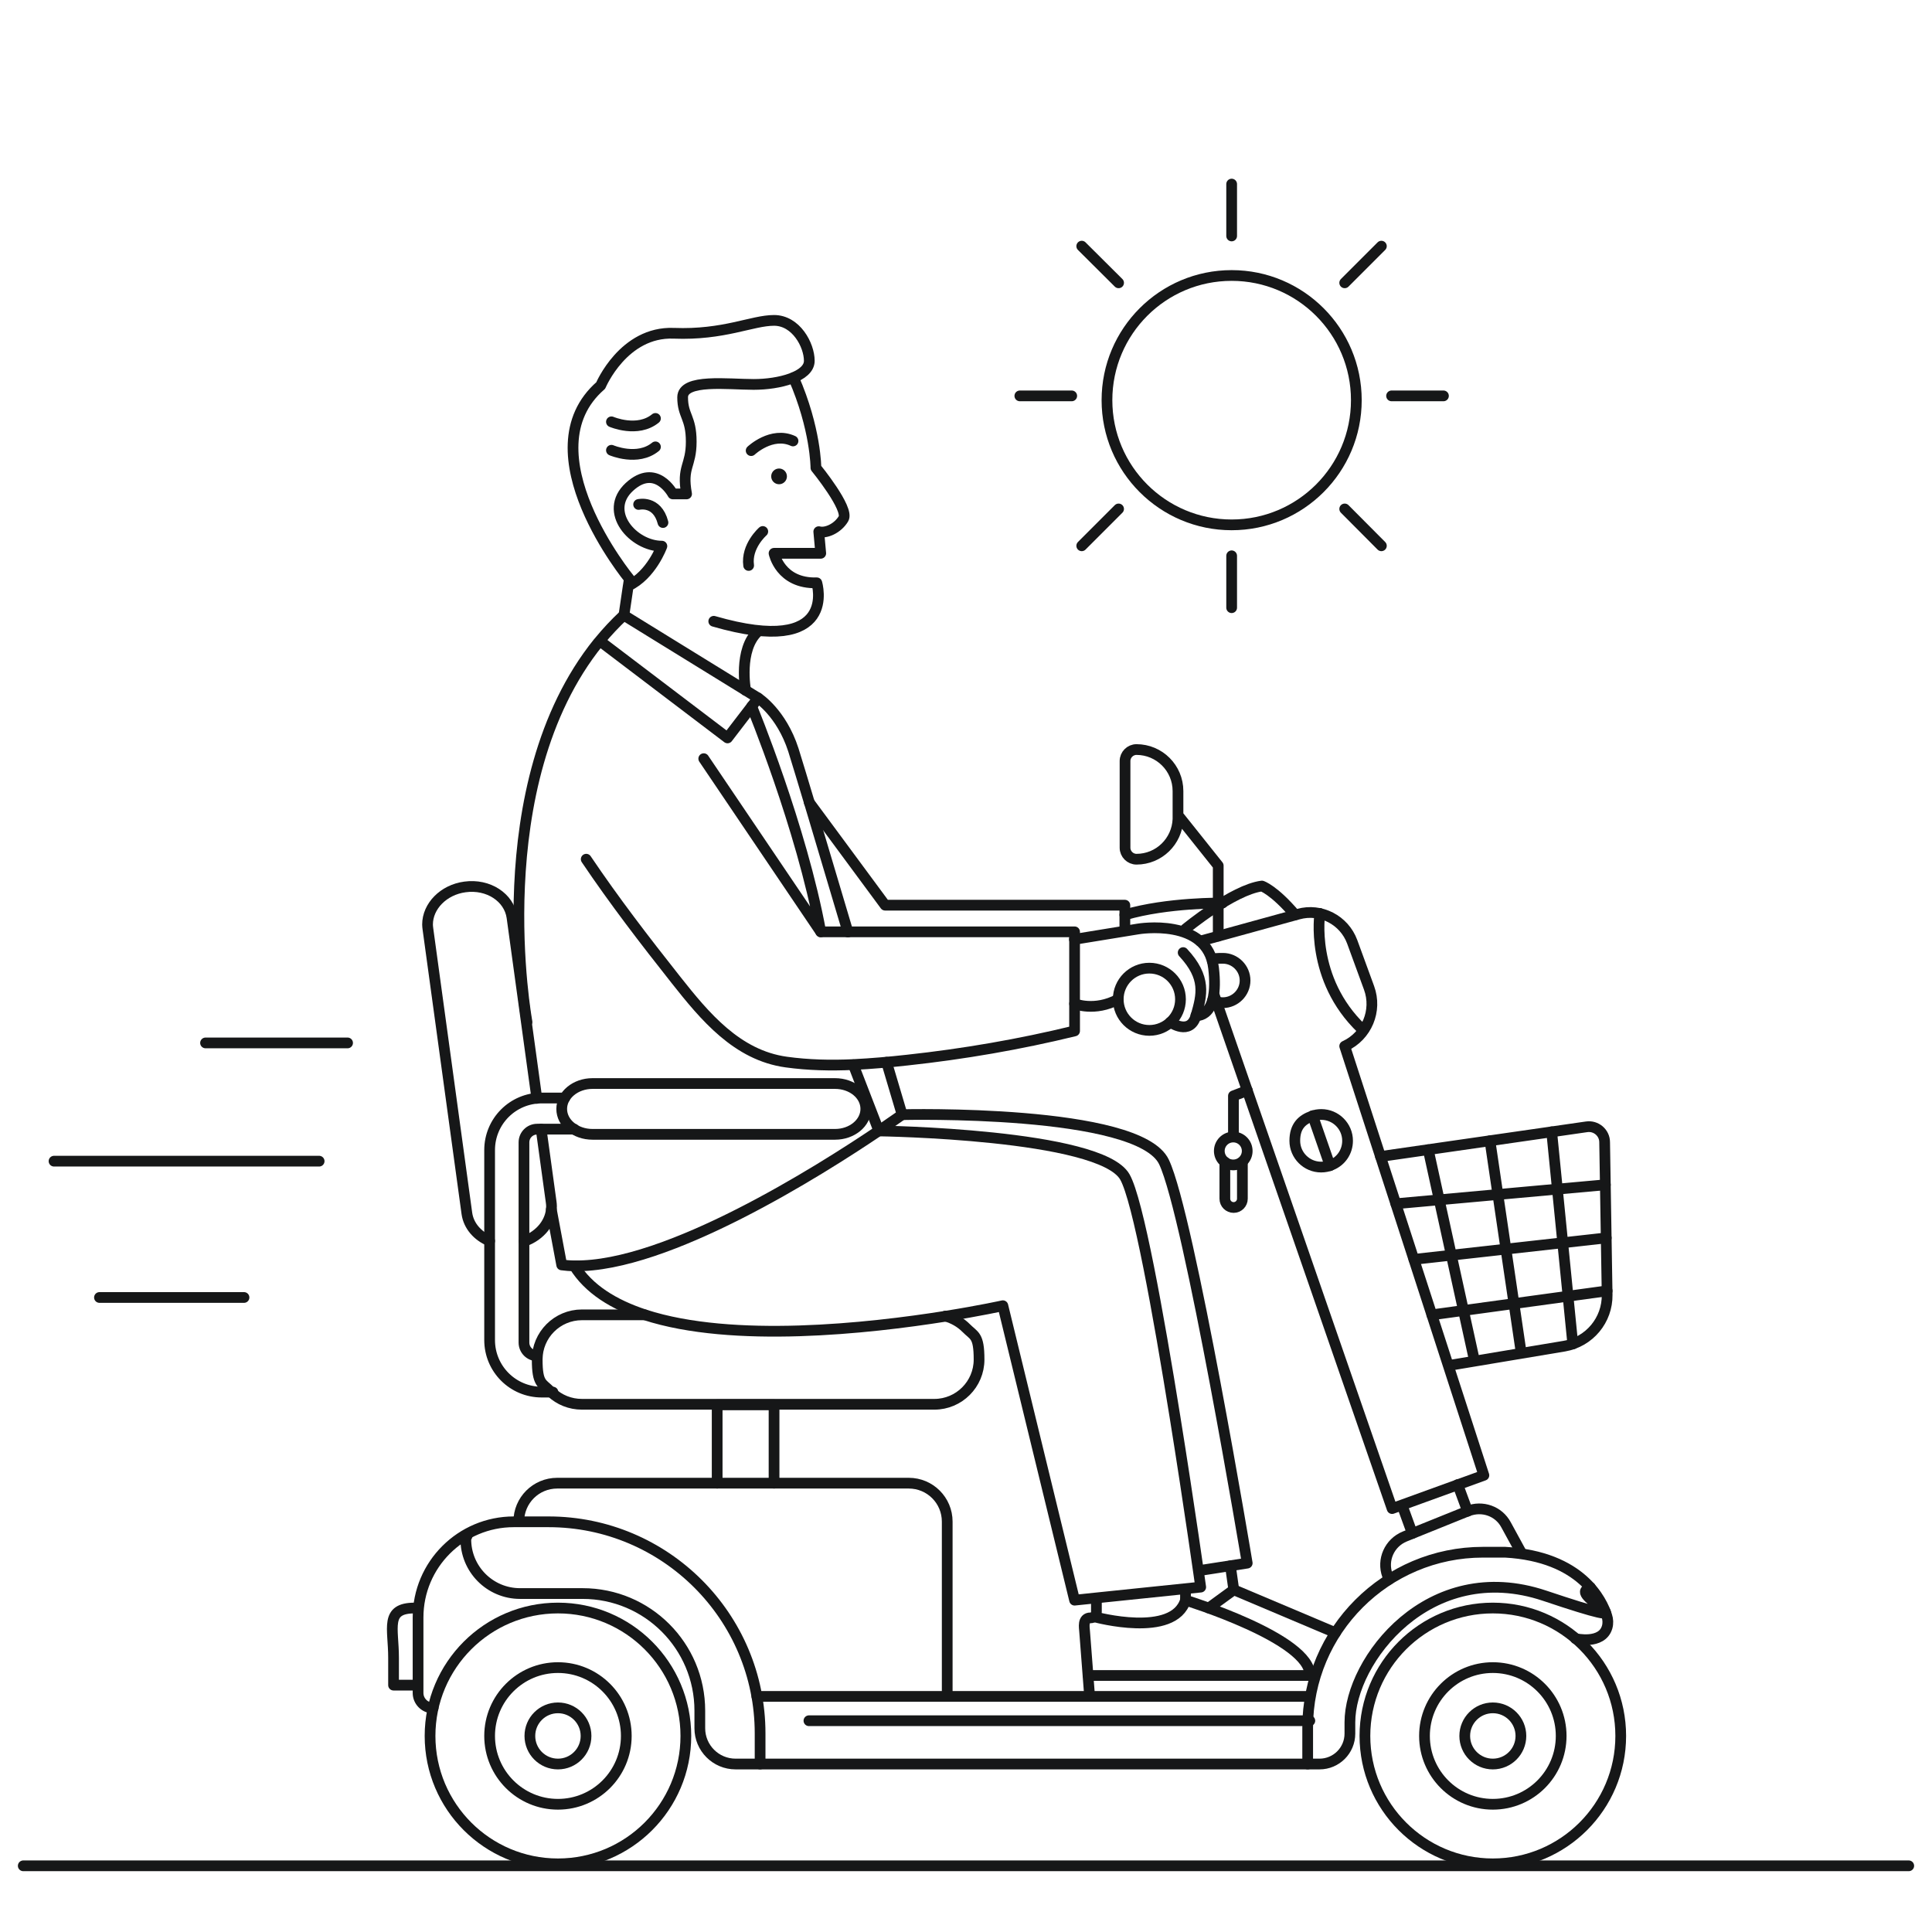 <?xml version="1.0" encoding="UTF-8"?>
<svg id="Lager_1" xmlns="http://www.w3.org/2000/svg" version="1.1" viewBox="0 0 1080 1080">
  <!-- Generator: Adobe Illustrator 29.0.0, SVG Export Plug-In . SVG Version: 2.1.0 Build 186)  -->
  <defs>
    <style>
      .st0, .st1, .st2, .st3 {
        stroke-linecap: round;
      }

      .st0, .st1, .st2, .st3, .st4 {
        stroke-linejoin: round;
      }

      .st0, .st1, .st2, .st3, .st4, .st5 {
        fill: none;
      }

      .st0, .st1, .st5 {
        stroke: #000;
      }

      .st0, .st2, .st3, .st4, .st5 {
        stroke-width: 6px;
      }

      .st1 {
        stroke-width: 15.6px;
      }

      .st2, .st4 {
        stroke: #161718;
      }

      .st3 {
        stroke: #ff0815;
      }

      .st6 {
        fill: #161718;
      }

      .st5 {
        stroke-miterlimit: 10;
      }
    </style>
  </defs>
  <path class="st2" d="M-2358,1043.7"/>
  <line class="st4" x1="-2552.1" y1="982.9" x2="-2557.6" y2="961.3"/>
  <polyline class="st4" points="-2457.4 961.3 -2450.9 982.9 -2323.2 982.9 -2275.1 682.5 -2300.1 682.5 -2743 682.5 -2782.8 982.9 -2574.9 982.9"/>
  <polyline class="st2" points="-2296.7 660.9 -2764.6 660.9 -2804.4 961.3"/>
  <path class="st4" d="M-2772.8,659.3"/>
  <line class="st4" x1="-2743" y1="682.5" x2="-2764.5" y2="661"/>
  <line class="st2" x1="-2275.1" y1="682.5" x2="-2296.7" y2="661"/>
  <polyline class="st4" points="-2804.4 961.3 -2782.8 982.8 -2782.8 1044.9"/>
  <circle class="st4" cx="-2528.9" cy="772.1" r="31.5"/>
  <line class="st4" x1="-2552.1" y1="982.9" x2="-2557.6" y2="961.3"/>
  <polyline class="st4" points="-2450.9 982.9 -2433.7 1040.4 -2429.4 1055 -2533.8 1055 -2628.5 1055 -2628.5 1040.4 -2628.5 1037.6 -2560.5 1037.6 -2574.9 982.9 -2580.6 961.3 -2598.6 893.2 -2580.4 871.7 -2484.2 871.7 -2457.4 961.3"/>
  <polyline class="st4" points="-2533.8 1055 -2537.5 1040.4 -2552.1 982.9 -2557.6 961.3 -2580.4 871.7"/>
  <path class="st4" d="M-3085.7,680.7c-59.5,10.9-98.7,123-98.7,123,0,0-69.1,231.7,39.3,247.2,108.4,15.5,143.8-253.3,143.8-253.3l-72.5-41.5-87.4,179.1"/>
  <path class="st4" d="M-3096.4,682.5s-93.5-17.7-136.6,42.6c-43.1,60.3,3.7,317.6,3.7,317.6"/>
  <path class="st4" d="M-3080.4,627.4s37.7-37.8,49.3-27.3c11.6,10.5-10,21.6-18.8,32.1-8.8,10.5-11.1,37.1-11.1,37.1"/>
  <path class="st4" d="M-3029.9,612.4s19.6,1.7,11.9,18.3c-14.3,16-22.6,27.4-20.9,45.1,0,0,35.9-48.1,48.7-35.9,12.7,12.2-31.5,32.1-28.2,48.7,3.3,16.6,43.6,52.5,5,99"/>
  <path class="st4" d="M-2894.4,651.8v17.4l-35.7,93.5-51.9-64.4,37.7-31.5-105.8-141.4-60.8,61.5s31.6,38.7,30.4,40.6c-4.1,6.3-6.3,44.7-5.3,53.2,3.2,24.9,35.7,57.8,23.6,82.1"/>
  <line class="st4" x1="-2981.9" y1="698.3" x2="-3002.6" y2="715.7"/>
  <line class="st4" x1="-2959.1" y1="726.6" x2="-2997.3" y2="753.6"/>
  <polyline class="st4" points="-2916.4 734 -2870.3 760.9 -2874.1 671.7"/>
  <path class="st4" d="M-2893.3,666.8s73,17.4,118.2,73.8"/>
  <path class="st4" d="M-3084.4,560.2s-58.8-48.5,0-102.7c0,0-22-88.5,61.5-80.2,0,0,17.7-44.8,87.9-44.8s75.2,43.1,75.2,43.1c0,0,52.5-2.2,36.5,67.5-1.1,3.2,29.3,50.3-5,66.9"/>
  <circle class="st4" cx="-2945.3" cy="519.6" r="32.9"/>
  <circle class="st4" cx="-2858.1" cy="519.6" r="32.9"/>
  <path class="st4" d="M-3039.1,514.9s68.2,13.8,57.2-81.3c0,0,74.4,31,111.6,0,0,0,25.6,15.3,26.1,53,0,0,46.6,198.7-110.3,166.4"/>
  <line class="st4" x1="-2978.2" y1="513.3" x2="-3013.5" y2="513.3"/>
  <line class="st4" x1="-2912.4" y1="519.6" x2="-2891" y2="519.6"/>
  <path class="st4" d="M-3015.8,513.7s15.7,24-9.6,38.7"/>
  <circle class="st6" cx="-2938.7" cy="517" r="6.6"/>
  <circle class="st6" cx="-2863.7" cy="517" r="6.6"/>
  <circle class="st6" cx="-2597.9" cy="455.2" r="6.6"/>
  <circle class="st6" cx="-2523" cy="455.2" r="6.6"/>
  <path class="st2" d="M-2955.8,586.2s54.4,51.5,87.1-2.3l-87.4.7"/>
  <path class="st2" d="M-2530.9,525.8s-36.6,31.4-59.3-2.2l59.5,1.2"/>
  <line class="st2" x1="-2961.1" y1="469.6" x2="-2923.3" y2="469.6"/>
  <line class="st2" x1="-2876.8" y1="469.6" x2="-2849.8" y2="469.6"/>
  <line class="st2" x1="-2610.5" y1="424.8" x2="-2577.5" y2="424.8"/>
  <line class="st2" x1="-2535" y1="424.8" x2="-2498.5" y2="424.8"/>
  <line class="st2" x1="-2930.1" y1="762.7" x2="-2923.3" y2="1040.4"/>
  <line class="st2" x1="-2792.4" y1="849.8" x2="-2831.7" y2="815.1"/>
  <path class="st2" d="M-2295.3,808.7c11.8,87,5.6,190.4-53.1,234"/>
  <path class="st2" d="M-2692.7,659.3c22.4-28.8,111.4-57.2,128-80.4,0,0,13.3,72.1,25.7,80.4l28.2,1.7s35.1-37.4,34.3-77c0-1.7-.2-.7,1.5-.2,63.1,29.6,138.4,44.1,145.9,75.6,0,0,.2.6.6,1.7"/>
  <line class="st2" x1="-2605.9" y1="606.6" x2="-2607" y2="657.6"/>
  <line class="st2" x1="-2438.9" y1="599.4" x2="-2438.1" y2="659.3"/>
  <line class="st2" x1="-2669.1" y1="982.9" x2="-2669.1" y2="1040.4"/>
  <line class="st2" x1="-2375.5" y1="982.9" x2="-2375.5" y2="1040.4"/>
  <path class="st2" d="M-2507.4,349c16,47,78.5,87.9,78.5,87.9-131.6-2.2-171.5-104.5-171.5-104.5,0,0,5,57-40.9,83"/>
  <line class="st2" x1="-2563.7" y1="569.7" x2="-2564.6" y2="578.9"/>
  <line class="st2" x1="-2476.8" y1="525.3" x2="-2476.3" y2="583"/>
  <path class="st2" d="M-2594.8,598.3s-58.6-26.9-58.6-72.9-8.3-125.4,0-155.3c8.3-29.9,23.8-89,115.9-89,142.4,2.8,138,154.3,138,172.6s0,10.3,0,66-50.3,75-50.3,75"/>
  <path class="st2" d="M-2628.8,407.2s-9.5,152.1,65.1,162.5c2.6.4,5.4.6,8.2.6,104.5,5,95.1-133.3,95.1-133.3,0,0,22.7,9.4,22.3,32.6-.4,23.2-26.1,34.3-29.9,33.7"/>
  <path class="st2" d="M-2564.6,455.2c-5.3,25.4-11.3,44.8,6.9,43.7"/>
  <path class="st2" d="M-2454.8,421"/>
  <path class="st2" d="M-2438.1,469.6"/>
  <polyline class="st2" points="-2441.6 459.1 -2491.9 525.3 -2516.7 525.3"/>
  <line class="st2" x1="-2710.6" y1="1040.4" x2="-2710.6" y2="982.9"/>
  <line class="st2" x1="-2040.5" y1="671.7" x2="-2091.3" y2="691.2"/>
  <circle cx="-1845.7" cy="341.9" r="6.4"/>
  <circle cx="-1761.3" cy="341.9" r="6.4"/>
  <path class="st0" d="M-1807.9,341.9c-6.4,30.7-13.7,54.1,8.3,52.7"/>
  <polyline class="st2" points="-1780.7 574.6 -1794.5 560 -1848.5 502.3 -1848.5 464 -1866.5 484.5 -1888.1 509.1 -1862.1 574.6 -1831.6 548.6 -1796.6 561.1 -1794.5 560 -1794.4 560 -1768.3 546.4 -1733.3 574.6 -1719.8 509.1 -1758.2 464 -1757.1 502.3 -1794.4 560 -1794.5 560 -1796.6 563.3 -1803.9 574.6"/>
  <path class="st3" d="M-1875.6,476.4"/>
  <path class="st2" d="M-1888,509.1c-77.9,21.5-87,12.7-195.4,120.4l42.9,42.2,59.6-18.7c11.8-3.7,22.1-10.8,29.9-20.4,12.8-15.9,15.6-25.3,15.6-25.3,0,0,5.6-15.8,3.4-24.8-3.4-13.6,9.4-14.4,18.3-9.8,14.7,7.5,10.2,38.1,6.5,49.8"/>
  <path class="st3" d="M-1883.6,680.9"/>
  <path class="st3" d="M-1886.1,653.7"/>
  <path class="st3" d="M-1857.6,651.4"/>
  <path class="st2" d="M-1861.8,651.4c7.6,0,13.7-6.1,13.7-13.7s-3.5-10.6-8.5-12.6c0,0-.2,0-.7-.3-1-.4-2.1-.6-3.2-.7h0"/>
  <path class="st2" d="M-1863.3,678.4c.5.1,1,.2,1.5.3h0c.6,0,1.1,0,1.7,0,1,0,1.9,0,2.8-.3h0c.2,0,.2,0,.4,0,0,0,0,0,0,0,6.5-1.5,11.3-7.2,11.3-14.1s-5.6-13-14.5-13"/>
  <path class="st3" d="M-1856.6,678.5h0c-1.1-.4-2.3-.5-3.5-.5s-3,.3-4.4.8"/>
  <path class="st3" d="M-1858.4,718.6c0,0,0-.1.1-.2,1.4-1.7,2.3-4,2.3-6.4s-1.6-6.3-4-8.1"/>
  <path class="st2" d="M-1856.5,625.1s-9.5-4.9-65.4,0"/>
  <polyline class="st2" points="-1893.5 651.4 -1861.8 651.4 -1858.4 651.4"/>
  <polyline class="st2" points="-1888 703.9 -1872.7 703.9 -1858.4 703.9"/>
  <path class="st2" d="M-1856.1,712c-5.7,34.8-91.7,12.6-91.7,12.6-161.3,102.7-182.5,48.5-182.5,48.5-35.6-61.9,57.6-133,57.6-133"/>
  <path class="st2" d="M-1888,679.7l23.5-.9,7.9-.3h0c13.6,3.3,8.5,22.6-3.5,25.4"/>
  <path class="st0" d="M-1961,732.9s-2.4,95.8-9.2,119.3c-6.8,23.4,15.2,31.8,15.2,31.8v30.1l-16.5,128.9"/>
  <path class="st0" d="M-1955,885.7s74.4,11.1,158.4,11.6c37.6.3,77-1.6,112.7-7.6"/>
  <polyline class="st0" points="-1683.9 958.6 -1683.9 919.2 -1683.9 889.8 -1684.8 807.8 -1562.8 774.3 -1545.9 769.7 -1545.5 769.7 -1433.2 769.7 -1368 769.7 -1280.1 769.7 -1205.4 769.7 -1205.4 1022.1 -1341.8 1068.7 -1683.9 1068.7 -1683.9 958.6"/>
  <polyline class="st0" points="-1684.8 807.8 -1543.3 807.8 -1482.4 807.8 -1469.8 807.8 -1355.8 807.8 -1339.3 807.8 -1330.4 807.8"/>
  <polyline class="st0" points="-1205.4 769.7 -1330.4 807.8 -1339.3 810.6 -1339.3 810.6"/>
  <polyline class="st0" points="-1341.8 1068.7 -1339.4 810.6 -1339.3 807.8"/>
  <polyline class="st0" points="-1368 769.7 -1476.6 805.9 -1482.4 807.8 -1482.4 862.9 -1503.6 852.7 -1512.8 862.9 -1526.4 851.9 -1543.3 862.9 -1543.3 807.8 -1433.2 769.7"/>
  <polyline class="st1" points="-1613.6 977 -1584.8 1026.9 -1517.7 905.9"/>
  <line class="st0" x1="-1461.2" y1="1007.7" x2="-1362.9" y2="1007.7"/>
  <line class="st0" x1="-1461.2" y1="1026.3" x2="-1362.9" y2="1026.3"/>
  <line class="st0" x1="-1461.2" y1="1045" x2="-1362.9" y2="1045"/>
  <polyline class="st2" points="-1796.6 897.4 -1796.6 563.3 -1796.6 561.1"/>
  <path class="st0" d="M-1955,916.2s69.7,6.6,141.5,8.7c49.7,1.5,100.3.8,129.6-5.8"/>
  <line class="st0" x1="-1814.6" y1="1043" x2="-1814.6" y2="924.9"/>
  <path class="st0" d="M-1784.2,925.6s15.8,96.2-30.5,100.7"/>
  <path class="st0" d="M-1963.2,981.4s51.9-13.5,68.1-60.5"/>
  <path class="st0" d="M-1683.9,958.6s-15.9-6.8-23.5-35.7"/>
  <rect class="st0" x="-1752.5" y="624.1" width="77.9" height="16"/>
  <polyline class="st0" points="-1650.9 640.1 -1650.9 732.9 -1650.9 797.4"/>
  <path class="st0" d="M-1719.8,509.1s5.8.7,15.3,3.4c18.3,5.3,50.2,18.3,79.5,49.2,27.4,28.9,52.6,73.5,62.2,142.1,0,.3-3.2,1.7-8.3,3.8-5.7,2.3-14,5.5-23,8.8-22.2,8.1-49.4,17-56.7,16.5"/>
  <polyline class="st0" points="-1571.1 707.6 -1565.6 751.9 -1562.8 774.3"/>
  <path class="st2" d="M-1802.4,474.4c-81.9-2.7-84.4-81.9-84.4-81.9-30.5,2.2-42.6-22.3-38.8-44,3.8-21.4,31.5-18.1,31.5-18.1"/>
  <path class="st2" d="M-1802.4,474.4c81.9-2.7,84.4-81.9,84.4-81.9,30.5,2.2,42.6-22.3,38.8-44-3.8-21.4-31.5-18.1-31.5-18.1"/>
  <path class="st2" d="M-1712.9,320.6c-61.1-31.2-91-78.7-91-78.7"/>
  <path class="st2" d="M-1895.1,320.6c61.1-31.2,91-78.7,91-78.7"/>
  <path class="st2" d="M-1932,520.7c-22.8-46.2-24.2-64.8-14.3-114,6.3-31.4,7.6-63.8,13.5-95.3,11.6-62.8,56.4-127.5,130.5-127.5"/>
  <path class="st0" d="M-1910.1,353.5s14.6,8.9,14.9,17.9"/>
  <path class="st0" d="M-1697.1,353.5s-14.6,8.9-14.9,17.9"/>
  <path class="st0" d="M-1838.4,415.9h68.9c-6,22.7-35.5,20.5-35.5,20.5-33.4,0-33.4-20.5-33.4-20.5Z"/>
  <path class="st0" d="M-1868.2,321s25.5-19,44.4,0"/>
  <path class="st0" d="M-1783.4,321c21.7-16.2,41.7-2.8,44.4,0"/>
  <path class="st0" d="M-1905.4,414.7c-7.5,33.7-6.3,65.6,5.7,98.5"/>
  <path class="st0" d="M-1844.5,222.7c-25.4,6.7-31.7,33.6-47.5,52.1"/>
  <path class="st2" d="M-1672.3,520.7c22.8-46.2,24.2-64.8,14.3-114-6.3-31.4-7.6-63.8-13.5-95.3-11.6-62.8-54-127.5-128-127.5"/>
  <path class="st0" d="M-1699,414.3c7.5,33.7,6.3,65.6-5.7,98.5"/>
  <path class="st0" d="M-1764.2,222.7c25.4,6.7,31.7,33.6,47.5,52.1"/>
  <path class="st5" d="M-1469.8,807.8c-2.3-.6-4.5-1.2-6.8-1.9"/>
  <g>
    <path class="st4" d="M-1069.8,380.9v439.3s666.1,0,666.1,0v-30.6s0-376.1,0-376.1c0,0,1.3-31.3-19.6-32.6h-646.5Z"/>
    <path class="st4" d="M-165.1,955.8h87.6c20.7,0,37.5-16.8,37.5-37.5v-14.7s0-33.9,0-33.9c0-9.4-7.6-16.9-17-16.9v-112.2c0-13.6-3.2-27.1-9.4-39.2l-87.3-171.5c-7.8-15.4-23.7-25.1-40.9-25.1h-21.4s-187.7,0-187.7,0"/>
    <polyline class="st4" points="-403.7 820.2 -403.7 829.3 -403.7 871.1 -403.7 955.8 -371.1 955.8"/>
    <path class="st4" d="M-1069.8,413.5H-403.7s154.2,52,154.2,52c17.1,5.7,29.7,20.2,33.2,37.9l.3,1.4"/>
    <line class="st4" x1="-403.7" y1="942.7" x2="-765.4" y2="942.7"/>
    <polyline class="st4" points="-969.7 942.7 -1046.3 942.7 -1046.3 914.1 -1046.3 871.1 -1046.3 820.2"/>
    <line class="st4" x1="-926.1" y1="871.1" x2="-1046.3" y2="871.1"/>
    <line class="st4" x1="-403.7" y1="871.1" x2="-809" y2="871.1"/>
    <polyline class="st4" points="-1046.3 914.1 -1075 914.1 -1075 955.8 -1046.3 955.8 -1046.3 942.7"/>
    <polyline class="st4" points="-179.3 903.6 -157.3 903.6 -40 903.6"/>
    <line class="st4" x1="-100" y1="921.9" x2="-170.5" y2="923"/>
    <polyline class="st4" points="-57 848.2 -100 848.2 -100 955.8"/>
    <path class="st4" d="M-153.7,529.9h-8.7c-10.8,0-17.9,11.4-13,21.1l75.4,149.3,33.6,1.1"/>
    <path class="st4" d="M-191.5,561.7l61.6,139.7v44.5h-61.3s-58.7-65.2-58.7-65.2h-99.1v-150.9h108.6c21.1,0,40.3,12.5,48.8,31.8Z"/>
    <line class="st4" x1="-371.1" y1="504.8" x2="-371.1" y2="829.3"/>
    <path class="st4" d="M-403.7,829.3h146.7c46,0,86.5,30.2,99.7,74.3h0"/>
    <path class="st4" d="M-57,770l-19.4-12.9c-10.1-6.7-23.6.5-23.6,12.6v29s43,16.9,43,16.9"/>
    <path class="st4" d="M-371.1,955.8c0-56.9,46.1-103,103-103s70.9,20.4,88.8,50.8c3.6,6.1,6.6,12.6,8.8,19.4,3.4,10.3,5.3,21.3,5.3,32.7"/>
    <circle class="st4" cx="-268.1" cy="955.8" r="83.3"/>
    <circle class="st4" cx="-268.1" cy="955.8" r="43.9"/>
    <circle class="st4" cx="-867.5" cy="955.8" r="83.3"/>
    <circle class="st4" cx="-867.5" cy="955.8" r="43.9"/>
    <path class="st4" d="M-969.7,942.7c3.7-29.7,20.1-55.4,43.6-71.7,16.6-11.5,36.8-18.3,58.6-18.3,21.8,0,41.9,6.7,58.5,18.3,23.5,16.2,39.9,42,43.6,71.7"/>
    <rect class="st4" x="-345" y="723.3" width="55.6" height="18.7" rx="-116.9" ry="-116.9"/>
    <line class="st4" x1="-1069.8" y1="789.6" x2="-403.7" y2="789.6"/>
    <line class="st4" x1="-828.5" y1="669.9" x2="-828.5" y2="543"/>
    <line class="st4" x1="-620.8" y1="669.9" x2="-620.8" y2="543"/>
    <polyline class="st4" points="-724.7 591.7 -724.7 669.9 -724.7 718.5 -620.8 669.9"/>
    <polyline class="st4" points="-828.5 543 -724.7 591.7 -690.5 575.7 -620.8 543 -724.7 493.5 -785 522.2 -828.5 543"/>
    <line class="st4" x1="-828.5" y1="669.9" x2="-724.7" y2="718.5"/>
    <polyline class="st4" points="-785 522.2 -690.5 575.7 -690.5 623.7 -675.2 604.5 -662.9 614.9 -664.9 563.6 -759.8 510.2"/>
    <line class="st4" x1="-713.7" y1="681.1" x2="-679.2" y2="666.4"/>
    <line class="st4" x1="-713.7" y1="667.9" x2="-679.2" y2="653.3"/>
    <line class="st4" x1="-713.7" y1="694.3" x2="-679.2" y2="679.6"/>
  </g>
  <polyline class="st2" points="-34 1043 -85.5 1043 -90.6 1043 -172.6 1043 -176.5 1043 -223.2 1043 -759.7 1043 -1086 1044.1"/>
  <line class="st2" x1="-3166.9" y1="1043.7" x2="-3286" y2="1044.1"/>
  <polyline class="st2" points="-2432.9 1043 -2423.2 1043 -2376.5 1043 -2372.6 1043 -2290.6 1043 -2285.5 1043 -2234 1043"/>
  <polyline class="st2" points="-2628.5 1043 -2782.8 1043 -2959.7 1043 -3106 1043.5 -3106.1 1043.5"/>
  <polyline class="st2" points="-2186 1044.1 -1859.7 1043 -1814.6 1043 -1683.9 1043"/>
  <polyline class="st2" points="-1266.6 1043 -1190.6 1043 -1185.5 1043 -1134 1043"/>
  <line class="st2" x1="13" y1="1043" x2="1067" y2="1043"/>
  <path class="st2" d="M760.4,909.4"/>
  <circle class="st2" cx="834.5" cy="970.4" r="71.5"/>
  <circle class="st2" cx="834.5" cy="970.4" r="38.2"/>
  <circle class="st2" cx="834.5" cy="970.4" r="15.7"/>
  <path class="st2" d="M883.5,918.4"/>
  <path class="st2" d="M776.4,882.9l-.8-2.2c-3.2-8.7,1.1-18.3,9.7-21.8l35.2-14.2c8.1-3.2,17.3,0,21.4,7.7l8.3,15.2"/>
  <line class="st2" x1="784.4" y1="843.2" x2="789.5" y2="857.2"/>
  <line class="st2" x1="814.9" y1="829.9" x2="820.4" y2="844.8"/>
  <path class="st2" d="M771.7,646.5l115.2-16.6c5.3-.8,10.1,3.3,10.1,8.6l1.4,85.3c.2,14.1-9.9,26.3-23.9,28.7l-62.2,10.4"/>
  <line class="st2" x1="798.4" y1="642.7" x2="824.1" y2="760"/>
  <line class="st2" x1="832.9" y1="637.7" x2="850.2" y2="755.1"/>
  <line class="st2" x1="867.4" y1="632.7" x2="879.2" y2="751.3"/>
  <line class="st2" x1="898.4" y1="721.6" x2="800.4" y2="735"/>
  <line class="st2" x1="790.4" y1="704" x2="897.9" y2="692"/>
  <line class="st2" x1="897.4" y1="662.3" x2="780.3" y2="672.9"/>
  <path class="st2" d="M682.8,909.4"/>
  <circle class="st2" cx="311.9" cy="970.4" r="71.5"/>
  <circle class="st2" cx="311.9" cy="970.4" r="38.2"/>
  <circle class="st2" cx="311.9" cy="970.4" r="15.7"/>
  <path class="st2" d="M242.1,954.8h0c-4.6,0-8.4-3.8-8.4-8.4v-42.2c0-29.6,24-53.5,53.5-53.5h19.4c65.3,0,118.3,53,118.3,118.3v17.1h-13.7c-11.1,0-20-9-20-20v-9.8c0-36.2-29.3-65.5-65.5-65.5h-35c-16.9,0-30.5-13.8-30.3-30.7l1.4-3"/>
  <path class="st2" d="M231.8,898.9h0c-16.8,0-11.8,11.1-11.8,27.8v15.3h11.9"/>
  <path class="st2" d="M731,986.1v-20.4c0-54.1,43.9-98,98-98h12.4c42.8,2.4,54.2,27.3,56.8,35.5.7,2.1.8,4.3.2,6.4-2.9,9.9-17.7,6.4-17.7,6.4"/>
  <path class="st2" d="M424.9,986.1h312.7c9.4,0,17-7.6,17-17v-6.3c0-34.8,44.3-92.4,108.8-70.8s16.6,1.3,23.5-3.3l2.1-1.4"/>
  <path class="st2" d="M290,850.6h0c0-11.9,9.6-21.5,21.5-21.5h196.5c11.9,0,21.5,9.6,21.5,21.5v97.6"/>
  <line class="st2" x1="423.1" y1="948.3" x2="732.2" y2="948.3"/>
  <line class="st2" x1="732.2" y1="961.9" x2="452.2" y2="961.9"/>
  <polyline class="st2" points="400.9 829.1 400.9 785.3 432.7 785.3 432.7 829.1"/>
  <path class="st2" d="M360.5,735h-35.2c-13.8,0-25,11.2-25,25s2.8,13.1,7.3,17.7c.2.2.4.4.6.6,4.5,4.2,10.5,6.7,17.1,6.7h197c13.8,0,25-11.2,25-25s-2.8-13.1-7.3-17.7c-3.1-3.1-7.1-5.4-11.5-6.6"/>
  <path class="st2" d="M273.7,693.7c-6.7-2.8-11.7-8.4-12.7-15.3l-21.8-159.2c-.1-.8-.2-1.6-.2-2.4,0-10.2,8.9-19.4,20.9-21,13-1.8,24.7,5.8,26.3,17l13.9,101.2"/>
  <path class="st2" d="M302.5,631.2l5.6,40.7c.1.8.2,1.6.2,2.4,0,8.6-6.2,16.4-15.3,19.6"/>
  <path class="st2" d="M331.2,634.1h135.6c9.5,0,17.2-6.4,17.2-14.2h0c0-7.9-7.7-14.2-17.2-14.2h-135.6c-9.5,0-17.2,6.4-17.2,14.2h0c0,7.9,7.7,14.2,17.2,14.2Z"/>
  <path class="st2" d="M315.7,613.8h-12.9c-16.1,0-29.1,13-29.1,29.1v106.2c0,16.1,13,29.1,29.1,29.1h6.3"/>
  <path class="st2" d="M321,631.2h-20.7c-4.1,0-7.4,3.3-7.4,7.4v111.9c0,4.1,3.3,7.4,7.4,7.4h0"/>
  <path class="st2" d="M335.3,358.3l71.4,54.2,13.5-17.6h0s3.6-4.7,3.6-4.7l-75.1-46.3c-4.9,4.6-9.4,9.4-13.5,14.4-.2.3-.5.6-.7.8-64.3,79.7-39.9,212.2-39.9,212.2"/>
  <path class="st2" d="M308.2,676.1l5.8,31c2.3.3,4.6.5,7,.5,51.8,1,137.7-53.5,170.3-75.5,8.2-5.6,13-9,13-9,0,0-3.4-11.6-8.7-29.3"/>
  <path class="st2" d="M423.8,390.2s13,8.3,19.7,29c3.1,9.8,16.9,55.9,30.5,101.8"/>
  <path class="st2" d="M393.4,424.1l65.4,96.8c-10.8-58.7-38.6-126-38.6-126"/>
  <path class="st2" d="M458.8,520.9h141.9s0,55.4,0,55.4c-30.7,7.5-62.1,12.9-93.5,16.3-9.9,1.1-20.1,2-30.2,2.5-12.6.6-25.2.3-37.5-1.4-27.5-3.8-45.5-25.5-61.7-46-17.4-22-34.4-44.1-50.1-67.4"/>
  <path class="st2" d="M321,707.6h0c8,13,22.1,21.7,39.5,27.4,49.2,16,125.2,7.6,168,.8,19.5-3.1,32.1-5.9,32.1-5.9l15.1,62,25,102.6,70.5-7.3s-6.3-45-14.4-95.3c-9.2-57.2-20.7-121.3-28-134-13.7-24-137.5-25.7-137.5-25.7l-14.3-37"/>
  <polyline class="st2" points="452.4 448.6 494.8 506 628.8 506 628.8 519.3"/>
  <path class="st2" d="M683.4,504.8s-30.9-.4-54.6,6.6"/>
  <path class="st2" d="M670.9,526.1l54.9-15.1c12.5-3.5,25.6,3.3,30.1,15.5l9.4,25.7c4.7,12.8-1.3,27-13.6,32.6l77.8,239.9-51.3,18.6-99.6-287.5"/>
  <circle class="st2" cx="642.5" cy="558.6" r="17.4"/>
  <path class="st2" d="M600.7,561.1s11.2,4.6,24.4-2.5"/>
  <path class="st2" d="M654.2,571.4s11.1,7.9,14.4-3.7c3.3-11.6,5.9-21.1-7.2-35.2"/>
  <path class="st2" d="M668.5,567.7s13.2,2.1,9.9-26.5c-3.3-28.5-42.2-21.9-42.2-21.9l-35.6,5.8"/>
  <path class="st2" d="M677.9,559.1c.7.4,1.4.7,2.2.9,1.1.3,2.3.5,3.5.5,6.8,0,12.4-5.6,12.4-12.4s-5.6-12.4-12.4-12.4-4.2.5-5.9,1.5"/>
  <path class="st2" d="M662.7,519.3s26.5-21.9,42.7-24c0,0,6.7,2.1,18.6,16.1"/>
  <path class="st2" d="M681,523.3v-39.4l-22.5-28.2v-13.5c0-12.8-10.4-23.2-23.2-23.2h0c-3.5,0-6.4,2.9-6.4,6.4v48.5c0,3.5,2.9,6.4,6.4,6.4h0c12.5,0,22.7-9.9,23.2-22.4v-2.3"/>
  <path class="st2" d="M737.8,510.6s-5.8,36.6,23.4,64.5"/>
  <path class="st2" d="M697.3,609.6c-1.4.5-7.8,3-7.8,3v22.5"/>
  <circle class="st2" cx="689.4" cy="643.4" r="7.8"/>
  <path class="st2" d="M684.7,649.6v20.5c0,2.7,2.2,4.9,4.9,4.9h0c2.7,0,4.9-2.2,4.9-4.9v-20.5"/>
  <path class="st2" d="M753.3,637.7c0,6.1-3.6,11.3-8.9,13.5-1.8.8-3.8,1.2-5.9,1.2-8.1,0-14.7-6.6-14.7-14.7s4-11.8,9.7-13.8c1.6-.6,3.3-.9,5.1-.9,8.1,0,14.7,6.6,14.7,14.7Z"/>
  <line class="st2" x1="743.5" y1="651.6" x2="733.8" y2="623.7"/>
  <path class="st2" d="M504.3,623.1s132.4-3.3,146.4,26.5c14.1,29.8,46.5,224.2,46.5,224.2l-26.4,4.1"/>
  <path class="st2" d="M612.9,894.5v6.6c0,1.8-1.5,3.3-3.3,3.3h0c-4.6,0-3.4,5.6-3.3,7.5l2.8,36.3"/>
  <path class="st2" d="M608.3,936.6h123.9c.8-20.5-69.5-42.1-69.5-42.1v-5.8"/>
  <path class="st2" d="M612.2,903.9s44,12,50.5-9.4"/>
  <polyline class="st2" points="687.8 875.3 689.7 888.7 675.7 898.9"/>
  <line class="st2" x1="746.5" y1="912.7" x2="689.7" y2="888.7"/>
  <path class="st2" d="M351.2,327.6l.6-4s-58.5-71.1-16-108.1c0,0,12.7-30.3,40.8-29.2,28.1,1.1,43.8-7.2,56.1-7.2s19.7,13.8,19.7,22.6-16.8,13.2-31.1,13.2-39.7-3.3-39.7,7.2,4.8,11,4.8,24.8-5.4,13.8-2.6,29.2h-7.7s-9.4-17.6-24.3-3.9c-14.9,13.8,2.2,33.1,18.2,33.1,0,0-5.9,16.2-18.8,22.2l-2.4,16.3"/>
  <path class="st2" d="M443.6,211.1c12.5,28.6,12.5,50.4,12.5,50.4,0,0,18.8,23,15.4,28.5-3.3,5.5-9.9,8.3-13.8,7.2l1.1,12.1h-26.1s3.4,17.1,23.9,16.5c0,0,12.8,41.9-57.6,21.5"/>
  <path class="st2" d="M416.8,385.9s-4.2-22.9,7-33"/>
  <path class="st2" d="M426.4,297.1s-9.4,8.2-7.9,19"/>
  <path class="st2" d="M357,282s10.3-2.5,13.6,10.1"/>
  <path class="st2" d="M341.8,251.7s14.6,6.3,24.6-1.9"/>
  <path class="st2" d="M341.8,235.8s14.6,6.3,24.6-1.9"/>
  <path class="st2" d="M419.9,251.9s11.5-10.9,23.4-5.4"/>
  <circle class="st6" cx="435.5" cy="266.3" r="4.4"/>
  <g>
    <circle class="st2" cx="688.5" cy="223.7" r="69.7"/>
    <line class="st2" x1="688.5" y1="102.9" x2="688.5" y2="131.9"/>
    <line class="st2" x1="688.5" y1="310.7" x2="688.5" y2="339.7"/>
    <line class="st2" x1="806.9" y1="221.3" x2="777.9" y2="221.3"/>
    <line class="st2" x1="599.1" y1="221.3" x2="570.1" y2="221.3"/>
    <line class="st2" x1="772.2" y1="137.6" x2="751.7" y2="158.1"/>
    <line class="st2" x1="625.3" y1="284.5" x2="604.7" y2="305.1"/>
    <line class="st2" x1="604.7" y1="137.6" x2="625.3" y2="158.1"/>
    <line class="st2" x1="751.7" y1="284.5" x2="772.2" y2="305.1"/>
  </g>
  <line class="st2" x1="194.3" y1="583" x2="114.9" y2="583"/>
  <line class="st2" x1="178.4" y1="649.1" x2="30.2" y2="649.1"/>
  <line class="st2" x1="136.4" y1="725.3" x2="55.6" y2="725.3"/>
</svg>